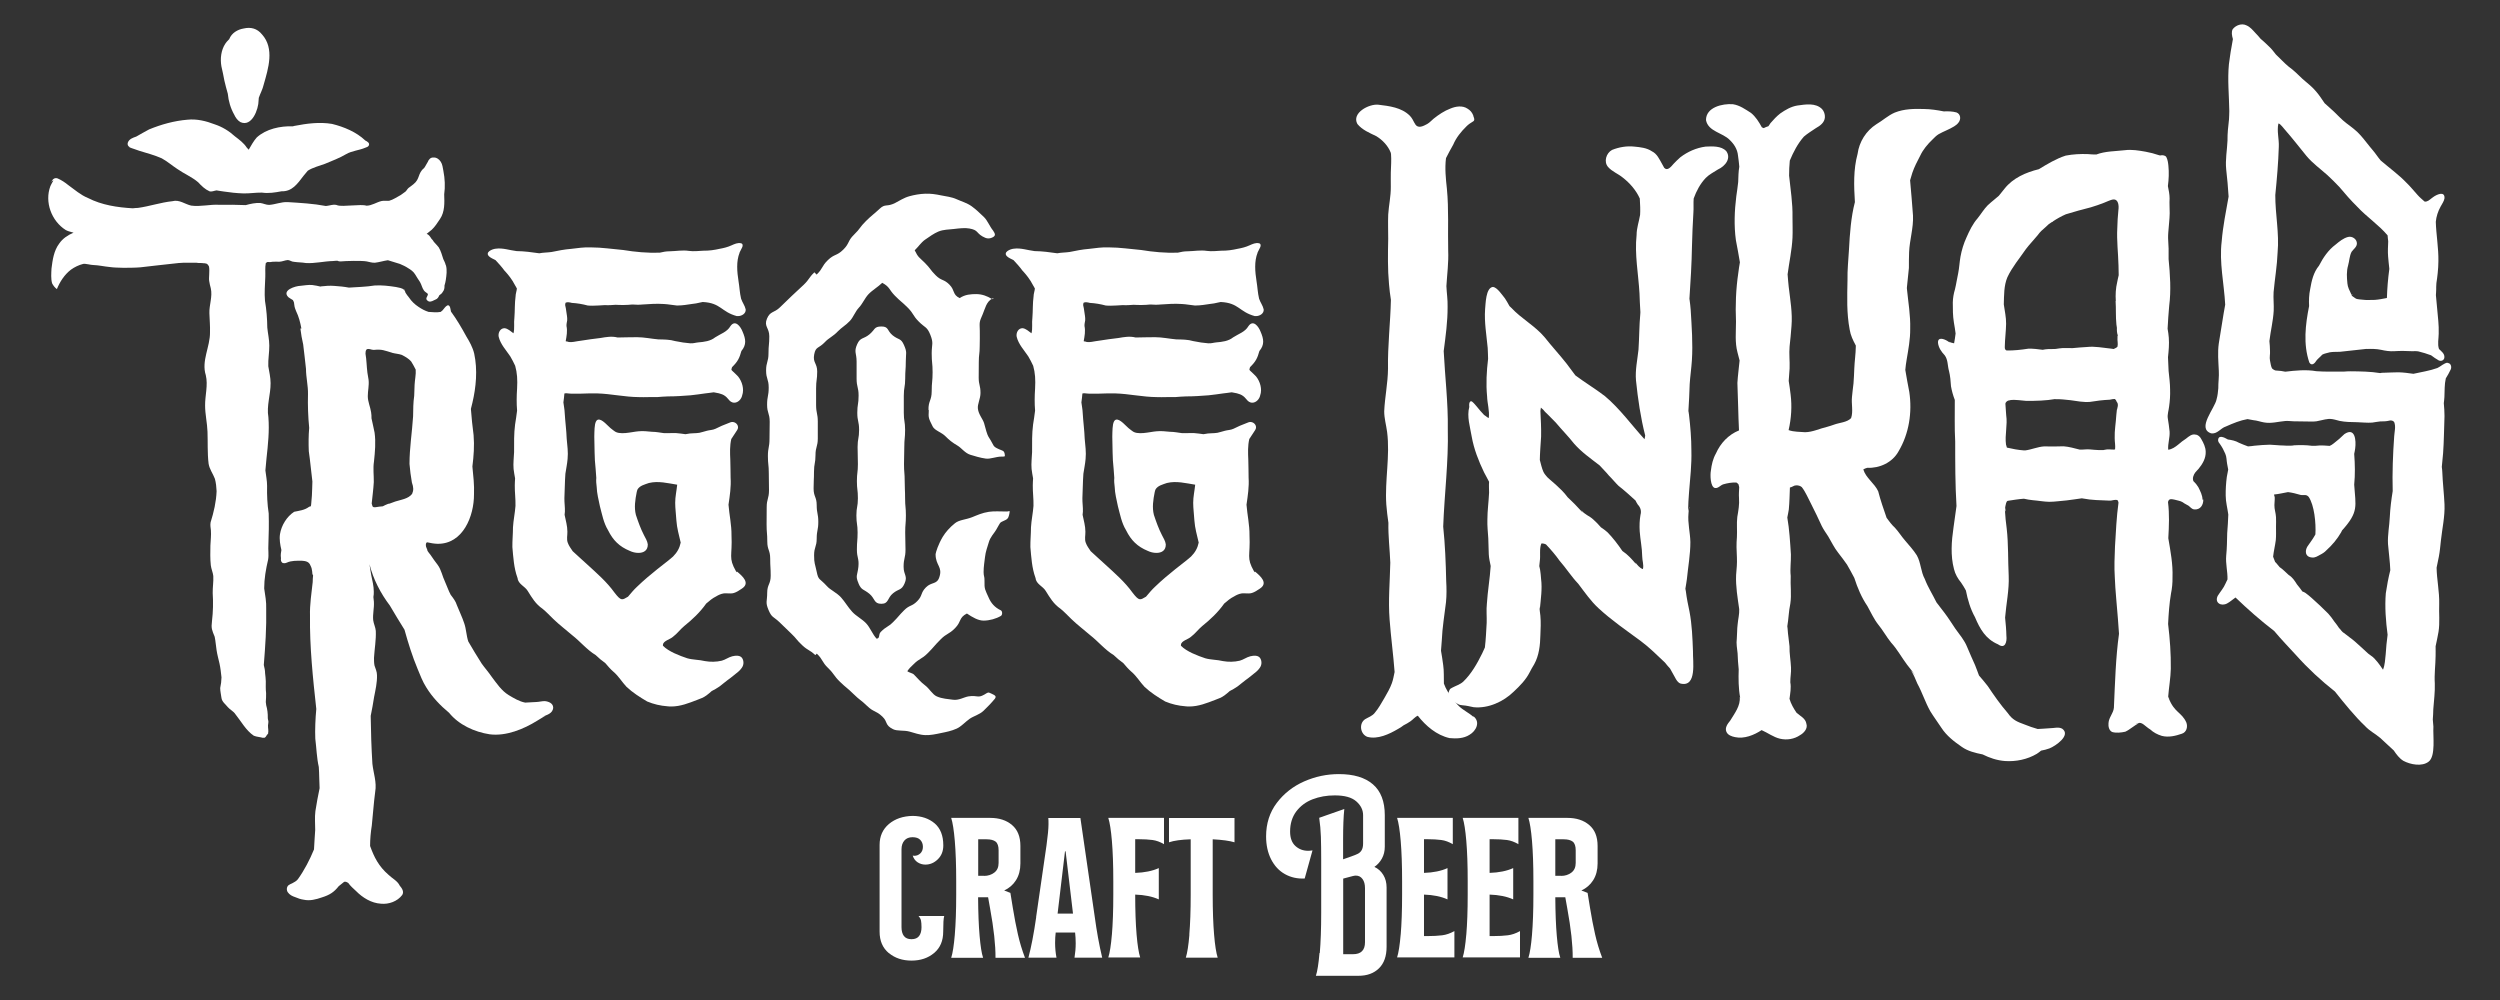 <svg xmlns="http://www.w3.org/2000/svg" id="Layer_1" data-name="Layer 1" viewBox="0 0 250 100"><rect x="0" y="0" width="250" height="100" fill="#333333" stroke="none"/><defs><style>      .cls-1 {        fill: #fff;      }    </style></defs><g><g><polygon class="cls-1" points="5.12 18.18 5.12 18.18 5.12 18.18 5.12 18.18 5.12 18.18"></polygon><polygon class="cls-1" points="5.12 18.18 5.12 18.18 5.12 18.18 5.13 18.17 5.12 18.17 5.12 18.18"></polygon><path class="cls-1" d="M12.95,14.73c.32.14.66.22.98.35.75.23,1.52.43,2.24.75.55.3,1.03.72,1.55,1.06.68.48,1.47.8,2.1,1.34.33.36.68.7,1.13.9.23.07.47-.06.69-.09,0,0,.01,0,.02,0,.24.03.48.09.71.11.65.1,1.3.17,1.95.19.62.02,1.24-.09,1.87-.08.66.1,1.31-.01,1.96-.13,1.06.03,1.58-.73,2.22-1.57.13-.16.27-.33.41-.49.51-.33,1.16-.48,1.72-.69.71-.3,1.45-.57,2.12-.97.59-.34,1.29-.37,1.91-.64.13-.05.28-.08.35-.22.12-.25-.15-.4-.35-.5-.89-.85-2.14-1.37-3.33-1.66-1.25-.21-2.52-.04-3.76.2-.05.01-.1.03-.15.04-1.27-.04-2.67.26-3.61,1.11-.33.37-.56.81-.81,1.23-.06-.08-.13-.15-.2-.22-.29-.45-.74-.78-1.17-1.11-.58-.53-1.26-.95-2.01-1.2-.88-.34-1.81-.57-2.75-.47-1.32.11-2.61.47-3.83.97-.44.22-.86.49-1.29.72-.32.11-.69.23-.83.58-.07.18-.01.37.16.46Z"></path><path class="cls-1" d="M22.44,8.07c.1.44.22.87.34,1.3.07.74.28,1.46.65,2.11.12.27.33.57.61.73,1.15.53,1.82-1.29,1.82-2.18,0-.08.01-.17.02-.25.15-.44.39-.86.49-1.32.46-1.61,1.1-3.61-.17-5.02-.48-.59-1.11-.76-1.84-.59-.61.1-1.2.46-1.43,1.05,0,0,0,0,0,.01-.03.03-.06.06-.09.09-.11.11-.22.23-.31.37-.43.66-.52,1.5-.39,2.26.1.49.22.93.3,1.44Z"></path><path class="cls-1" d="M44.57,26.5c-.05-.21-.15-.4-.24-.59-.13-.4-.24-.82-.46-1.18-.15-.19-.32-.36-.48-.54-.03-.06-.07-.11-.11-.17-.04-.05-.09-.09-.13-.14-.12-.19-.25-.4-.46-.49-.01,0-.02,0-.03,0,.17-.14.34-.28.52-.42.33-.31.57-.7.82-1.07.49-.72.45-1.63.42-2.46.11-.79.07-1.57-.08-2.35-.07-.31-.08-.64-.26-.91-.16-.25-.42-.45-.73-.43-.28-.02-.48.19-.57.44-.13.19-.21.4-.35.59-.69.57-.4,1.1-1.08,1.64-.15.14-.33.24-.49.37-.13.11-.19.26-.31.37-.15.12-.31.23-.47.34-.38.2-.75.47-1.17.58-.25.02-.5-.03-.74.02-.52.12-.99.47-1.53.47-.53-.19-2.37.14-2.9-.04-.25-.11-.53-.04-.78.01-.12.03-.24.04-.37.06-1.26-.24-2.55-.31-3.83-.39-.63-.03-1.23.24-1.85.28-.3,0-.58-.15-.87-.19-.49-.03-.99.08-1.46.21,0,0-.02,0-.03,0-.87-.03-1.75-.05-2.62-.03-.92-.06-1.88.21-2.81.08-.63-.14-1.19-.63-1.88-.44-1.16.12-2.28.51-3.44.67-.16,0-.34.02-.52.04-1.54-.09-3.1-.32-4.48-1.03-.74-.3-1.33-.83-1.97-1.29-.32-.26-.69-.51-1.07-.67-.28-.09-.47.05-.6.29,0,0-.04.03-.04.05.09-.08.16-.12.23-.15-.11.19-.22.38-.31.58-.6,1.59.11,3.49,1.53,4.39.2.11.4.16.62.22.02,0,.12.03.16.05,0,0,.02,0,.03,0,0,0-.01,0-.02,0,0,0,0,0,0,.01,0,.01-.02,0-.03,0,0,0,0,0,0,0-.55.23-1.07.58-1.41,1.08-.54.72-.66,1.63-.77,2.5-.02.47-.07,1.01.06,1.47.12.23.27.43.48.58.3-.74.76-1.45,1.4-1.94.36-.26.79-.47,1.23-.58.21-.05.8.12,1,.11.56.02,1.1.15,1.65.2.46.07.94.06,1.41.08.56-.01,1.11,0,1.67-.05,1.13-.12,2.25-.27,3.38-.38.58-.08,1.17-.09,1.76-.08.14,0,.28,0,.43,0,.08.01.16.02.24.03.18,0,.36,0,.53.02-.02.01-.04.02-.06.03h0s0,0,0,0c.03-.01.06-.02.09-.03.07.01.14.03.22.04.04.02.08.05.1.06.07.07.12.15.16.23.09.44-.04,1.16.02,1.45.03.25.1.48.16.73.19.83-.17,1.66-.14,2.5.02.63.08,1.26.06,1.9.02,1.45-.88,2.85-.42,4.29.24,1-.08,2.02-.07,3.03,0,.88.21,1.74.24,2.62.04,1.06-.02,2.14.11,3.2.09.56.43.98.63,1.51.11.41.15.82.17,1.24-.04,1.06-.28,2.09-.6,3.11-.05.27,0,.54.03.8.04.51-.03,1.02-.05,1.53-.01.65-.03,1.31.04,1.96.04.37.21.71.25,1.08.03.57-.07,1.13-.06,1.7.06.94.04,1.87-.07,2.8-.1.76,0,.9.27,1.58.09.44.12.9.19,1.35.07.45.19.88.29,1.32.1.46.15.93.2,1.39-.01.36-.05.71-.13,1.06,0,.34.09.67.13,1.01.06.38.4.61.63.9.23.27.57.41.76.71.59.73,1.05,1.62,1.84,2.15.31.13.65.12.96.23-.03-.02-.06-.03-.09-.05,0,0,.02,0,.02,0,.22.09.3-.05.4-.22.04-.1.15-.13.2-.21-.03.03-.06.04-.09.06.12-.25,0-.57.02-.85.01-.12.04-.23.04-.35,0-.13-.06-.25-.06-.38.01-.43-.04-.86-.16-1.28-.02-.11-.03-.22-.04-.32.02-.3.04-.59.03-.89-.05-.4-.03-.8-.03-1.19,0-.27-.05-.53-.07-.79,0-.28-.06-.56-.13-.83.15-1.86.28-3.74.24-5.61.03-.69-.1-1.37-.2-2.05,0-.97.17-1.93.39-2.87.09-.5-.01-1.01.03-1.51.04-1.04.06-2.08.03-3.12-.14-.91-.18-1.83-.16-2.75,0-.52-.11-1.04-.17-1.55.04-.4.08-.8.11-1.2.15-1.37.3-2.75.19-4.12-.2-1.15.23-2.26.22-3.41,0-.57-.14-1.13-.23-1.69-.03-.69.11-1.38.1-2.07,0-.6-.14-1.19-.2-1.79-.01-.9-.08-1.79-.23-2.67-.07-.79,0-1.6.03-2.4.02-.46-.04-.94.05-1.39.05-.03.1-.07.16-.1.02,0,.04,0,.06,0,.16.02.33,0,.49-.03.22-.02.43.01.65,0,.29-.01.56-.15.85-.17.21.02.39.18.61.18.39.06.79.05,1.18.12.9.06,1.82-.18,2.73-.2.14,0,.28-.04.42-.03.1.05.22.08.34.07.45-.05,2.15-.09,2.6,0,.28.05.54.15.83.13.43-.05.86-.19,1.29-.25.4.12.8.25,1.2.37.28.12.57.25.82.42.27.16.53.34.7.62.15.26.32.51.49.77.16.27.21.59.39.84.1.15.27.22.39.34,0,0,0,.02.01.03.01.24-.39.47.06.72.24.1.48-.08.69-.17.21-.07.31-.24.39-.43.04-.03.09-.07.13-.1.1-.06.16-.14.21-.23.16-.2.19-.4.18-.65.06-.18.1-.37.13-.55.07-.48.14-.98.02-1.45Z"></path></g><path class="cls-1" d="M28.1,55.79c-.04.25.02.4.13.48,0,.02.02.04.05.05-.02,0-.02-.03-.03-.04.11.06.26.06.44-.02.46-.21.97-.18,1.47-.19.4.03.74.08.89.49.1.18.15.39.17.6.01.12,0,.28.09.37-.02.22-.04.45-.04.68-.12,1.12-.3,2.23-.27,3.36-.04,3.12.29,6.23.63,9.33-.09.92-.14,2.11-.1,2.97.12.94.14,1.9.35,2.83.05.7.04,1.41.08,2.12-.16.71-.3,1.57-.42,2.29-.08.63-.02,1.26-.02,1.89-.03.65-.1,1.3-.12,1.94-.41,1.01-.97,2.09-1.61,2.98-.15.19-.36.3-.57.41-.12.05-.25.11-.35.18-.22.16-.24.52-.08.73.17.24.44.38.72.47.28.12.56.22.86.26.62.14,1.24-.03,1.82-.23.77-.24,1.21-.52,1.68-1.12.17-.14.34-.27.51-.41.14-.1.31,0,.45.09.21.3.5.55.77.8.66.67,1.53,1.21,2.49,1.27.79.08,1.65-.23,2.13-.87.21-.33-.02-.67-.25-.94-.22-.47-.75-.72-1.12-1.08-.97-.84-1.43-1.74-1.84-2.88,0-.69.06-1.37.17-2.05.12-1.12.19-2.25.34-3.37.17-.96-.18-1.86-.28-2.8-.1-1.6-.15-3.2-.17-4.79.13-.62.24-1.25.34-1.89.14-.72.31-1.44.29-2.18,0-.35-.15-.65-.25-.97-.05-.25-.05-.5-.05-.76.05-.9.22-1.79.18-2.7-.03-.37-.21-.7-.26-1.07-.06-.62.11-1.23.07-1.85-.01-.16-.03-.31-.05-.47.03-.18.05-.36.04-.54,0-.57-.15-1.12-.26-1.67-.07-.35-.11-.71-.17-1.07.37,1.49,1.11,2.91,2.04,4.14.49.81.95,1.62,1.46,2.41.37,1.33.78,2.65,1.31,3.92.26.63.5,1.27.87,1.85.6.98,1.4,1.81,2.28,2.54.97,1.2,2.54,1.92,4.06,2.15,1.62.21,3.39-.51,4.75-1.36.28-.17.56-.34.84-.51-.06.02-.12.04-.18.06-.06.02-.12.04-.19.06.48-.17,1.11-.33,1.13-.93-.01-.43-.48-.61-.85-.64-.28,0-.55.08-.83.09-.37.02-.74.04-1.12.06-.59-.11-1.15-.45-1.65-.75-.72-.44-1.2-1.17-1.7-1.83-.31-.46-.68-.87-1-1.32-.47-.72-.9-1.47-1.34-2.21-.2-.59-.2-1.24-.41-1.83-.2-.61-.49-1.19-.73-1.8-.12-.4-.37-.71-.62-1.04-.23-.42-.37-.88-.57-1.31-.27-.55-.36-1.18-.73-1.68-.25-.32-.48-.65-.71-.99-.14-.18-.27-.33-.36-.51.02.02.04.05.06.07-.05-.12-.11-.26-.15-.38,0-.01,0-.03-.01-.04-.02-.15-.04-.35.11-.41,0,0,0,0,.01,0,.34.08.69.14,1.03.15,2.55.04,3.66-2.77,3.65-4.95.04-.93-.07-1.86-.16-2.78.13-1.04.21-2.08.12-3.14-.12-.87-.2-1.74-.27-2.62.05-.2.1-.4.15-.61.37-1.56.53-3.31.18-4.92-.15-.63-.47-1.2-.8-1.74-.46-.85-.95-1.68-1.52-2.46-.02-.11-.04-.23-.07-.34-.02-.15-.13-.36-.31-.27-.2.11-.31.32-.46.48-.06.06-.12.11-.19.16-.39.07-.81.03-1.21,0-.36-.11-.69-.29-1-.5-.38-.25-.71-.56-.96-.94-.12-.15-.25-.31-.35-.48-.02-.1-.06-.18-.11-.25-.01-.04-.03-.08-.04-.12,0,0,0,.02.01.01,0,0,0-.02-.01-.02,0,.03,0,.06,0,.09-.18-.18-.48-.21-.8-.28-.71-.11-1.43-.2-2.15-.15-.85.14-1.7.15-2.56.21-.46-.09-.99-.14-1.45-.17-.46-.04-.92,0-1.37.05,0,0,0,.01,0,.02-.28-.06-.56-.13-.85-.16-.39-.03-.78.04-1.17.08-.53.02-1.91.45-1.21,1.14.14.11.3.19.45.29.25.44,0,.33.32,1.1.27.55.42,1.14.53,1.74-.03,0-.07,0-.1,0,.06.54.16,1.07.28,1.6.11.81.18,1.62.28,2.44,0,.84.22,1.69.2,2.53-.03,1.12.01,2.25.12,3.37-.07.76-.07,1.6-.04,2.33.15,1.01.23,2.02.36,3.03-.02.47-.02.94-.05,1.41-.02.28-.04.56-.07.84,0,.07-.02.15-.04.23-.07,0-.14.03-.2.07-.43.32-.96.37-1.47.48-.74.49-1.27,1.36-1.41,2.23-.08.53.02,1.07.14,1.59-.05.25-.08.51-.05.76ZM39.21,35.28c.32.09.66.1.97.21.33.17.68.36.94.66.16.26.31.53.45.81.04.5-.09,1.02-.11,1.52-.02.37-.02.73-.04,1.1-.1.68-.1,1.37-.11,2.05-.1,1.59-.36,3.17-.36,4.76.05.62.13,1.24.24,1.86.17.48.18.78.02,1.14-.38.49-1.07.57-1.68.76-.19.07-.38.14-.57.21-.07,0-.14.02-.21.05-.16.06-.32.14-.47.22-.22.01-.44.05-.66.08-.14.03-.36.04-.39-.15-.02-.07-.04-.14-.06-.21.07-.71.17-1.41.21-2.14.01-.69-.09-1.38.02-2.07.1-.95.19-1.92.06-2.87-.09-.48-.21-.96-.31-1.44,0-.2,0-.41-.04-.61-.08-.54-.33-1.05-.33-1.6,0-.56.14-1.05.08-1.63-.03-.24-.08-.48-.12-.73-.08-.63-.08-1.27-.19-1.89,0-.15.01-.3.1-.42.22-.15.49.05.73.04.82-.09,1.06.06,1.82.28Z"></path><path class="cls-1" d="M146.59,76.23s0,.01.02.02c0,0,.02.01.02.02-.01-.01-.02-.02-.04-.03,0,0,0,0,0,0Z"></path><g><path class="cls-1" d="M125.79,25.35s0,0,0,0c0,0-.01,0-.02,0,0,0,0,0,0,0,0,0,0,0,.01,0Z"></path><polygon class="cls-1" points="125.76 25.35 125.76 25.35 125.76 25.35 125.76 25.35"></polygon><polygon class="cls-1" points="125.76 25.35 125.76 25.35 125.77 25.35 125.76 25.35 125.76 25.35"></polygon><path class="cls-1" d="M125.5,57.23s-.05-.05-.1-.1c-.79-1.39-.35-1.49-.45-3.61.01-1.03-.22-2.03-.3-3.05.13-.89.27-1.79.21-2.7,0-.6-.02-1.2-.03-1.8-.03-.69-.06-1.39.1-2.07.18-.3.41-.59.59-.9.23-.35-.04-.75-.42-.8-.16-.02-.31.05-.45.11-.45.17-.89.35-1.31.57-.27.13-.58.12-.86.2-.25.06-.49.15-.74.2-.42.07-.85.02-1.27.12-.04,0-.08.01-.12.02-.31-.04-.62-.09-.93-.11-.19,0-.38,0-.57,0-.23,0-.45.02-.68,0-.39-.05-.77-.13-1.16-.13-.45-.04-.91-.1-1.36-.05-.68.05-1.95.44-2.47-.07,0,0,0,0,0,.01-.23-.16-.44-.35-.64-.55-1.34-1.36-1.28.02-1.31,1.14.04,1.06,0,2.13.13,3.19.03.31.04.63.07.94-.03.3,0,.61.04.91.02.65.19,1.28.32,1.92.22.82.37,1.68.82,2.41.5,1.01,1.13,1.63,2.17,2.06.25.12.56.2.86.2.5,0,.95-.22.94-.85-.04-.34-.24-.64-.39-.94-.33-.64-.57-1.32-.8-2.01-.19-.75-.07-1.51.08-2.27.02-.1.05-.2.09-.29.22-.37.74-.49,1.13-.63.94-.23,1.9.02,2.83.17-.06.61-.2,1.19-.2,1.81,0,.59.09,1.18.12,1.77.05.75.26,1.48.43,2.21-.11.54-.35.98-.77,1.4-.5.44-1.04.83-1.56,1.25-.65.52-1.39,1.14-2.01,1.74-.34.31-.63.67-.93,1.02-.59.34-.67.47-1.35-.41-.76-1.06-1.74-1.91-2.7-2.79-.49-.46-1-.89-1.48-1.35-.18-.27-.38-.53-.49-.84-.14-.36-.03-.74-.04-1.11,0-.58-.17-1.13-.28-1.69.01-.1.02-.21.03-.31.02-.45-.06-.9-.05-1.36.04-.81.04-1.63.1-2.44.07-.49.18-.98.22-1.48.07-.67-.03-1.34-.09-2.02-.03-.86-.15-1.72-.2-2.58-.01-.35-.09-.7-.13-1.05.04-.3.08-.6.1-.89.15-.04.3-.02.45,0,.09.01.18.02.27.02.25,0,.5,0,.75,0,.6-.03,1.2-.03,1.8-.03,1.39.04,2.76.36,4.16.37.33.01.65.01.98,0,.29,0,.57,0,.86,0,.37-.02.73-.07,1.1-.07.75,0,1.5-.05,2.25-.11.49-.06.97-.11,1.46-.19.28-.04.57-.06.85-.11,0,0,0,0,0,0,.05.01.1.02.16.03.49.08.92.19,1.24.59.13.16.27.33.47.39.06.02.13.03.19.03.39,0,.72-.37.79-.74.22-.61-.01-1.39-.41-1.88-.15-.17-.32-.31-.48-.47-.06-.08-.18-.13-.19-.24.02-.07.04-.14.06-.21,0-.01.01-.02.02-.03.56-.55.73-.9.92-1.6.53-.63.44-1.19.12-1.93-.2-.52-.74-1.25-1.22-.55-.33.58-1,.77-1.53,1.12-.47.38-1.1.45-1.68.5-.25.02-.5.11-.75.09,0,0,0,0,.01,0,0,0-.03-.01-.03,0,.01,0,.03,0,.04.01-.53-.04-1.05-.12-1.58-.23-.53-.16-1.12-.16-1.68-.17-.71-.06-1.42-.22-2.14-.22-.65,0-1.29.02-1.94.03-.57-.15-1.14-.05-1.71.05-.65.08-1.3.16-1.95.27-.4.03-1.08.26-1.43.06,0,0,.01.02.02.03-.04-.01-.08-.02-.12-.04.09-.5.19-1.01.08-1.52-.01-.19.04-.38.07-.57.02-.31-.05-.57-.09-.89-.01-.19-.07-.42-.11-.61,0-.08,0-.16.03-.23,0-.01.02-.03.03-.04.19-.07.37-.03.61.03.53.03,1.06.12,1.58.26.17.02.33.02.5.02.41,0,.81-.04,1.22-.06.36.03.71-.01,1.07-.03.56.03,1.12.03,1.67-.03.34.02.67.04,1.01,0,.71-.05,1.43-.1,2.14-.05.44.02.87.11,1.3.15.03,0,.06,0,.08,0,.5,0,.99-.09,1.48-.16.25-.03.49-.06.74-.13.1-.03.19-.04.29-.06,1.83.09,1.83.98,3.41,1.41.04,0,.08,0,.12,0,.38,0,.81-.26.77-.67-.08-.38-.34-.7-.46-1.07-.14-.58-.16-1.19-.26-1.78-.14-.89-.24-1.95.11-2.82,0,0,0,0-.01,0,.1-.18.19-.37.28-.56.06-.14.06-.34-.12-.38-.33-.09-.67.08-.97.21-.37.17-.77.27-1.17.34-.53.12-1.07.2-1.61.19-.49.02-.98.09-1.47.02-.64-.1-1.29.03-1.93.04-.34,0-.67.06-.99.14-1.22.04-2.45-.07-3.66-.27-1.06-.09-2.13-.26-3.21-.26-.68-.03-1.35.07-2.01.15-.65.05-1.29.18-1.93.31-.4.06-.83.05-1.23.13-.75-.11-1.51-.21-2.27-.22-.69-.08-1.38-.34-2.08-.24-.35.03-1.1.34-.68.76.18.17.42.26.65.38.31.33.61.66.88,1.03.41.44.78.91,1.05,1.44.06.12.14.24.21.37-.02.26-.13.52-.13.78-.1.71-.06,1.44-.12,2.15-.07.5.04,1.05-.09,1.55-.28-.19-.55-.48-.9-.51-.43,0-.66.47-.58.86.18.75.74,1.33,1.16,1.96.18.3.34.62.49.94.2.72.24,1.38.19,2.29-.05.73-.06,1.46,0,2.19-.06.46-.12.93-.2,1.39-.12.92-.1,1.84-.1,2.76-.02.56-.1,1.12-.05,1.69.04.31.09.63.15.94-.01.23-.03.46-.03.69-.01.69.09,1.37.07,2.06-.05.71-.21,1.43-.25,2.14,0,.66-.07,1.32-.06,1.98.09,1.02.15,2.08.5,3.05,0,0,.01.03.02.05h0c.05.6.73.81,1.01,1.28.45.72.78,1.3,1.5,1.8.38.31.71.67,1.06,1.01.6.58,1.27,1.08,1.89,1.62.81.63,1.47,1.46,2.35,1.99.3.29.62.56.96.8.26.31.52.61.82.87.51.43.84,1.01,1.29,1.49.62.59,1.35,1.05,2.08,1.48.64.27,1.33.43,2.03.48.13.02.26.02.39.02.9,0,1.75-.34,2.58-.66.33-.12.65-.24.93-.45.18-.13.35-.28.52-.43.27-.14.54-.29.78-.46.26-.19.5-.41.76-.6.26-.18.5-.38.74-.57.27-.21.55-.42.74-.71.19-.27.21-.63.05-.92-.19-.35-.68-.3-1.01-.22-.37.09-.68.34-1.05.44-.54.13-1.13.14-1.69.04-.55-.14-1.21-.12-1.76-.28-.75-.25-1.87-.67-2.43-1.25-.01-.04-.01-.08,0-.12,0,0,0,0,0,0,0,0,0,0,0,0,.04-.38.74-.53,1-.78.42-.31.72-.74,1.12-1.07.82-.66,1.59-1.38,2.2-2.25.31-.27.63-.54,1-.72.24-.15.5-.26.77-.3.13-.02.27,0,.41,0,.2.01.4.02.59-.04.27-.08.52-.25.76-.41.93-.57.1-1.27-.44-1.73Z"></path></g><g><path class="cls-1" d="M73.98,25.35s0,0,0,0c0,0-.01,0-.02,0,0,0,0,0,0,0,0,0,0,0,.01,0Z"></path><polygon class="cls-1" points="73.96 25.35 73.96 25.35 73.96 25.35 73.96 25.35"></polygon><polygon class="cls-1" points="73.96 25.35 73.96 25.35 73.96 25.35 73.96 25.35 73.96 25.35"></polygon><path class="cls-1" d="M73.7,57.23s-.05-.05-.1-.1c-.79-1.39-.35-1.49-.45-3.61.01-1.03-.22-2.03-.3-3.05.13-.89.27-1.79.21-2.7,0-.6-.02-1.2-.03-1.8-.03-.69-.06-1.39.1-2.07.18-.3.41-.59.59-.9.23-.35-.04-.75-.42-.8-.16-.02-.31.05-.45.11-.45.17-.89.35-1.31.57-.27.13-.58.12-.86.2-.25.06-.49.15-.74.2-.42.07-.85.02-1.27.12-.04,0-.08.01-.12.02-.31-.04-.62-.09-.93-.11-.19,0-.38,0-.57,0-.23,0-.45.02-.68,0-.39-.05-.77-.13-1.16-.13-.45-.04-.91-.1-1.36-.05-.68.05-1.95.44-2.47-.07,0,0,0,0,0,.01-.23-.16-.44-.35-.64-.55-1.34-1.36-1.28.02-1.31,1.14.04,1.06,0,2.13.13,3.19.03.31.04.63.07.94-.03.3,0,.61.04.91.02.65.19,1.28.32,1.92.22.82.37,1.68.82,2.41.5,1.01,1.13,1.63,2.17,2.06.25.12.56.2.86.2.5,0,.95-.22.94-.85-.04-.34-.24-.64-.39-.94-.33-.64-.57-1.32-.8-2.01-.19-.75-.07-1.51.08-2.27.02-.1.05-.2.09-.29.22-.37.74-.49,1.13-.63.94-.23,1.9.02,2.83.17-.06.61-.2,1.19-.2,1.81,0,.59.09,1.18.12,1.77.05.75.26,1.48.43,2.21-.11.54-.35.98-.77,1.4-.5.44-1.04.83-1.56,1.25-.65.52-1.39,1.14-2.01,1.74-.34.31-.63.67-.93,1.02-.59.34-.67.47-1.35-.41-.76-1.06-1.74-1.91-2.7-2.79-.49-.46-1-.89-1.48-1.35-.18-.27-.38-.53-.49-.84-.14-.36-.03-.74-.04-1.11,0-.58-.17-1.13-.28-1.69.01-.1.02-.21.03-.31.02-.45-.06-.9-.05-1.36.04-.81.04-1.63.1-2.44.07-.49.18-.98.22-1.48.07-.67-.03-1.34-.09-2.02-.03-.86-.15-1.72-.2-2.58-.01-.35-.09-.7-.13-1.05.04-.3.08-.6.1-.89.15-.04.3-.02.45,0,.09.01.18.02.27.02.25,0,.5,0,.75,0,.6-.03,1.2-.03,1.8-.03,1.39.04,2.76.36,4.16.37.33.01.65.01.98,0,.29,0,.57,0,.86,0,.37-.02.73-.07,1.1-.07.75,0,1.5-.05,2.25-.11.49-.06.97-.11,1.46-.19.28-.04.57-.06.85-.11,0,0,0,0,0,0,.05.01.1.02.16.03.49.08.92.19,1.24.59.13.16.27.33.47.39.06.02.13.03.19.03.39,0,.72-.37.79-.74.22-.61-.01-1.39-.41-1.88-.15-.17-.32-.31-.48-.47-.06-.08-.18-.13-.19-.24.02-.07.04-.14.06-.21,0-.01.01-.02.02-.03.56-.55.73-.9.92-1.6.53-.63.44-1.19.12-1.93-.2-.52-.74-1.25-1.22-.55-.33.58-1,.77-1.53,1.12-.47.38-1.1.45-1.68.5-.25.02-.5.11-.75.09,0,0,0,0,.01,0,0,0-.03-.01-.03,0,.01,0,.03,0,.04.01-.53-.04-1.05-.12-1.58-.23-.53-.16-1.12-.16-1.68-.17-.71-.06-1.42-.22-2.14-.22-.65,0-1.29.02-1.94.03-.57-.15-1.14-.05-1.71.05-.65.08-1.3.16-1.95.27-.4.03-1.08.26-1.43.06,0,0,.01.02.02.03-.04-.01-.08-.02-.12-.04.09-.5.19-1.01.08-1.52-.01-.19.04-.38.07-.57.02-.31-.05-.57-.09-.89-.01-.19-.07-.42-.11-.61,0-.08,0-.16.03-.23,0-.01.02-.03.03-.04.19-.07.37-.03.61.03.53.03,1.06.12,1.58.26.17.02.33.02.5.02.41,0,.81-.04,1.22-.06.36.03.71-.01,1.07-.03.56.03,1.12.03,1.67-.03.34.02.67.04,1.01,0,.71-.05,1.43-.1,2.14-.05.44.02.87.11,1.3.15.03,0,.06,0,.08,0,.5,0,.99-.09,1.48-.16.25-.03.49-.06.74-.13.1-.03.19-.04.29-.06,1.83.09,1.83.98,3.41,1.41.04,0,.08,0,.12,0,.38,0,.81-.26.77-.67-.08-.38-.34-.7-.46-1.07-.14-.58-.16-1.19-.26-1.78-.14-.89-.24-1.95.11-2.82,0,0,0,0-.01,0,.1-.18.19-.37.28-.56.06-.14.06-.34-.12-.38-.33-.09-.67.08-.97.21-.37.17-.77.27-1.17.34-.53.12-1.07.2-1.61.19-.49.02-.98.09-1.47.02-.64-.1-1.29.03-1.93.04-.34,0-.67.06-.99.14-1.22.04-2.45-.07-3.66-.27-1.06-.09-2.13-.26-3.21-.26-.68-.03-1.35.07-2.01.15-.65.05-1.29.18-1.93.31-.4.06-.83.05-1.23.13-.75-.11-1.51-.21-2.27-.22-.69-.08-1.38-.34-2.08-.24-.35.03-1.1.34-.68.76.18.17.42.26.65.38.31.33.61.66.88,1.03.41.44.78.91,1.05,1.44.06.12.14.24.21.37-.02.26-.13.52-.13.78-.1.71-.06,1.44-.12,2.15-.07.5.04,1.05-.09,1.55-.28-.19-.55-.48-.9-.51-.43,0-.66.47-.58.86.18.75.74,1.33,1.16,1.96.18.3.34.62.49.94.2.72.24,1.38.19,2.29-.05.73-.06,1.46,0,2.19-.06.46-.12.93-.2,1.39-.12.92-.1,1.84-.1,2.76-.02.56-.1,1.12-.05,1.69.04.31.09.63.15.94-.01.23-.03.46-.03.69-.01.69.09,1.37.07,2.06-.05.71-.21,1.43-.25,2.14,0,.66-.07,1.32-.06,1.98.09,1.02.15,2.08.5,3.05,0,0,.01.03.02.05h0c.05.6.73.81,1.01,1.28.45.72.78,1.3,1.5,1.8.38.31.71.67,1.06,1.01.6.58,1.27,1.08,1.89,1.62.81.63,1.47,1.46,2.35,1.99.3.29.62.56.96.8.26.31.52.61.82.87.51.43.84,1.01,1.29,1.49.62.59,1.35,1.05,2.08,1.48.64.27,1.33.43,2.03.48.13.02.26.02.39.02.9,0,1.75-.34,2.58-.66.33-.12.65-.24.93-.45.18-.13.35-.28.52-.43.27-.14.54-.29.78-.46.26-.19.5-.41.76-.6.26-.18.5-.38.74-.57.27-.21.55-.42.74-.71.19-.27.21-.63.05-.92-.19-.35-.68-.3-1.01-.22-.37.09-.68.34-1.05.44-.54.13-1.13.14-1.69.04-.55-.14-1.21-.12-1.76-.28-.75-.25-1.87-.67-2.43-1.25-.01-.04-.01-.08,0-.12,0,0,0,0,0,0,0,0,0,0,0,0,.04-.38.74-.53,1-.78.42-.31.72-.74,1.12-1.07.82-.66,1.59-1.38,2.2-2.25.31-.27.63-.54,1-.72.24-.15.5-.26.77-.3.13-.02.27,0,.41,0,.2.01.4.02.59-.04.27-.08.52-.25.76-.41.93-.57.1-1.27-.44-1.73Z"></path></g><path class="cls-1" d="M206.2,72.86c-.36-.19-.79-.04-1.18-.04-.41.02-.83.07-1.25.08-.45-.12-.88-.28-1.31-.45-.75-.27-1.21-.46-1.68-1.14-.74-.85-1.38-1.77-2.01-2.71-.25-.32-.57-.71-.87-1.05-.13-.34-.25-.69-.39-1.03-.28-.61-.54-1.22-.8-1.83-.27-.67-.74-1.22-1.16-1.8-.37-.54-.71-1.1-1.11-1.62-.27-.34-.53-.68-.79-1.03-.38-.78-.86-1.52-1.17-2.34-.41-.74-.38-1.63-.8-2.37-.33-.52-.75-.98-1.15-1.45-.37-.42-.66-.9-1.04-1.31-.32-.29-.58-.64-.83-.99-.3-.87-.61-1.75-.84-2.65-.37-.81-1.23-1.32-1.49-2.19.12-.07.25-.12.39-.16,1.24.06,2.52-.53,3.13-1.64,1.06-1.77,1.38-3.92,1.08-5.94-.14-.73-.28-1.47-.4-2.21.02-.35.09-.71.14-1.06.17-1.01.36-2.01.35-3.04.04-1.35-.2-2.69-.33-4.03,0-.04,0-.07,0-.11.06-.65.13-1.3.2-1.95,0-.52,0-1.05.02-1.58.05-1.23.45-2.43.39-3.67-.08-1.18-.19-2.35-.29-3.52.07-.25.14-.5.22-.74.21-.61.5-1.17.8-1.74.29-.61.73-1.13,1.22-1.6.19-.19.38-.39.61-.53.49-.28,1.05-.47,1.55-.78.16-.1.32-.22.43-.37.28-.33.24-.87-.2-1.03-.41-.11-.84-.12-1.26-.1-.65-.13-1.31-.23-1.97-.24-.99-.03-2-.02-2.94.36-.67.29-1.21.8-1.83,1.16-1.03.66-1.72,1.76-1.88,2.96-.43,1.58-.37,3.21-.27,4.83-.39,1.49-.51,3.16-.59,4.72-.06,1.03-.17,2.05-.15,3.08-.03,1.68-.1,3.28.22,4.96.09.57.34,1.08.61,1.58,0,.04,0,.09,0,.13-.01.72-.12,1.43-.15,2.16-.02.5-.04,1-.08,1.5-.04.44-.12.88-.15,1.33-.08.71.14,1.47-.09,2.14-.4.43-1.17.45-1.7.65-.23.08-.46.16-.69.22-.74.17-1.45.53-2.21.54-.55-.05-1.12-.02-1.65-.21.27-1.16.35-2.38.2-3.57-.04-.45-.13-.9-.19-1.35.03-.41.07-.83.09-1.24.03-.74-.07-1.48,0-2.22.06-.64.15-1.32.19-2.03.11-1.32-.13-2.63-.28-3.93-.05-.37-.07-.83-.11-1.24.16-1.22.43-2.43.49-3.65.03-.69,0-1.38,0-2.07.03-1.39-.2-2.77-.34-4.15,0-.5.02-1,.07-1.5.36-.86.79-1.7,1.41-2.4.37-.32.79-.57,1.2-.85.42-.23.87-.56.9-1.08.02-.29-.09-.62-.29-.83-.65-.64-1.65-.46-2.46-.35-.63.1-1.19.43-1.71.79-.36.28-.68.62-.98.97-.07.1-.13.21-.21.31-.08.03-.15.06-.23.08-.08.03-.16.07-.24.11-.06-.02-.13-.05-.19-.09-.29-.53-.61-1.05-1.08-1.43-.57-.36-1.11-.76-1.81-.87-1.04-.08-2.7.3-2.69,1.59.22,1.15,1.67,1.25,2.38,1.99.44.42.76.94.82,1.55.05.37.1.74.13,1.12-.09.5-.09,1.03-.11,1.53-.04.48-.13.95-.19,1.43-.18,1.45-.24,2.94-.04,4.39.14.73.28,1.47.4,2.21-.07.35-.11.72-.16,1.07-.24,1.61-.3,3.24-.23,4.87,0,1.03-.12,2.07.15,3.07.08.27.14.54.21.81-.07.74-.18,1.52-.22,2.25.07,1.58.08,3.17.16,4.74-1.06.43-1.85,1.27-2.31,2.31-.3.53-.43,1.12-.5,1.71-.08.39-.07,1.64.41,1.74.32.05.54-.28.83-.37.41-.12.87-.2,1.31-.18.08.05.15.11.21.18.03.09.05.19.07.28-.01.36-.05.72-.02,1.09.05.64-.06,1.26-.17,1.89-.08.67,0,1.35-.04,2.03-.06.67-.04,1.34,0,2.02.03.6-.03,1.15-.08,1.76-.05,1.14.15,2.28.31,3.41.03.49-.12,1.04-.16,1.55-.06.46-.04.93-.08,1.4-.07.5.03.99.08,1.48.01.54.06,1.07.11,1.6,0-.01,0-.03,0-.04-.03.96-.03,1.94.15,2.89-.02-.04-.03-.08-.05-.11.1.89-.51,1.65-.95,2.38-.25.31-.56.7-.38,1.12.15.34.53.46.86.53.92.2,1.9-.2,2.66-.7.62.27,1.17.7,1.84.86.69.16,1.43.04,2.01-.36.36-.2.79-.65.63-1.13-.08-.55-.63-.78-.99-1.11-.29-.43-.56-.89-.7-1.39.07-.55.18-1.1.08-1.65-.01-.49.1-.98.07-1.48-.03-.71-.17-1.41-.15-2.12-.05-.59-.16-1.16-.19-1.75-.01-.08-.02-.17-.03-.26.13-.74.14-1.51.3-2.25.14-.92-.01-1.85.04-2.78-.08-.72.04-1.43.02-2.15-.08-1.23-.15-2.48-.36-3.69.05-.27.11-.53.15-.8.07-.73.08-1.46.11-2.2.17-.03.3-.13.46-.19.23-.06.46-.02.65.09,0,.02,0,.04.02.05,0-.01-.02-.03-.01-.04.02.01.04.03.06.04.39.49.63,1.11.93,1.67.37.73.74,1.49,1.08,2.24.18.36.42.69.64,1.03.33.55.6,1.14,1.01,1.65.3.38.59.77.87,1.17.26.43.49.89.73,1.33.32,1,.72,1.95,1.31,2.82.35.62.63,1.27,1.07,1.83.48.58.83,1.24,1.3,1.82.62.67,1.04,1.47,1.59,2.2.28.36.57.71.83,1.09-.14-.18-.29-.35-.43-.47.29.37.43.84.63,1.27.49.89.79,1.87,1.29,2.76.35.57.75,1.11,1.12,1.67.51.79,1.26,1.37,2.03,1.9.62.44,1.35.61,2.09.76.7.35,1.44.6,2.23.66,1.09.08,2.25-.16,3.19-.72.15-.09.29-.21.43-.32.28-.05.56-.12.83-.22.6-.23,2.19-1.32,1.28-1.97Z"></path><polygon class="cls-1" points="189.1 71.65 189.1 71.65 189.1 71.65 189.1 71.65"></polygon><path class="cls-1" d="M220.25,49.97c0-.44-.22-.85-.41-1.24-.13-.21-.28-.41-.46-.58,0,0-.02-.01-.03-.02-.14-.29,0-.66.19-.9.1-.13.22-.23.32-.35.4-.49.74-1.06.71-1.72-.01-.45-.22-.87-.44-1.25-.11-.22-.32-.44-.59-.45-.34-.09-.67.19-.93.4-.28.18-.54.38-.79.6-.28.23-.62.47-.99.51,0,0,0,0-.01,0-.05-.61.18-1.2.14-1.81-.04-.44-.11-.89-.18-1.33,0,0,0,0,0,0-.06-.38.09-.79.13-1.17.08-.56.12-1.13.1-1.7,0-.63-.09-1.25-.15-1.87-.02-.46-.04-.91-.06-1.37.07-.65.13-1.3.08-1.95-.02-.3-.07-.6-.12-.9.05-.76.08-1.53.16-2.29.2-1.55.09-3.11-.06-4.67.02-.7,0-1.39-.05-2.09,0-.2,0-.4.02-.59.04-.64.13-1.27.14-1.91,0-.5-.04-.99-.01-1.48,0-.42-.09-.82-.17-1.23,0,0,0,0,0-.01.09-.67.12-1.35.05-2.03-.03-.3-.07-.6-.21-.87-.13-.2-.41-.17-.62-.2.06.03.12.06.19.09-.1-.03-.2-.05-.3-.07-.44-.15-.89-.27-1.34-.35-.68-.12-1.38-.24-2.08-.15-.95.11-1.94.09-2.85.43-.27,0-.55-.01-.82-.04-.75-.03-1.51.01-2.24.15-.96.31-1.83.84-2.69,1.36-1.3.32-2.58.88-3.42,1.94-.18.24-.38.47-.57.71-.15.13-.31.26-.46.39-.22.19-.46.37-.67.58-.38.39-.66.87-1,1.29-.49.56-.81,1.23-1.11,1.91-.28.61-.48,1.26-.6,1.92-.1.55-.12,1.11-.23,1.66-.12.53-.19,1.07-.32,1.6-.13.43-.21.88-.22,1.33,0,.67,0,1.34.11,2,.07.37.12.73.17,1.1-.04.33-.09.66-.15.98-.11-.02-.23-.05-.34-.08-.05-.03-.11-.06-.16-.1.02.02.05.05.08.08-.02,0-.04,0-.06-.01-.07-.04-.13-.09-.2-.13-.33-.2-.96-.43-.93.19.05.49.35.91.68,1.26.33.45.27,1.05.42,1.56.12.46.17,1.03.2,1.53.08.46.21.92.38,1.36.01,1.38-.04,2.78.04,4.16,0,2.15,0,4.3.13,6.45-.11.72-.19,1.45-.3,2.16-.2,1.37-.31,2.79.05,4.15.12.5.38.95.71,1.35.18.25.33.52.48.79.18.92.45,1.85.91,2.67.49,1.17,1.07,2.19,2.3,2.71.72.52.91-.26.84-.84-.01-.61-.07-1.22-.13-1.83.11-1.39.42-2.77.36-4.18-.08-1.57-.02-3.16-.2-4.73-.08-.61-.15-1.23-.18-1.85.03.06.06.12.07.18.02-.18-.09-.38-.02-.57.05-.15.06-.48.24-.53.53-.08,1.07-.17,1.61-.21.3.06.6.13.9.15.54.04,1.08.15,1.63.16.58,0,1.16-.1,1.74-.14.51-.06,1.01-.14,1.52-.21.04,0,.09.01.13.02.85.17,1.74.17,2.61.21.28.03.6-.16.85-.03,0,0,0,0,0,0,.04.07.06.15.08.23-.2,1.45-.26,2.91-.35,4.37-.04,1.03-.09,2.07-.02,3.1.05,1.38.21,2.75.31,4.13.04.5.07,1.01.11,1.52-.33,2.36-.4,4.95-.51,7.39-.05.56-.51.97-.54,1.54-.03.32.04.74.37.89.41.12.89.06,1.31-.03.48-.22.87-.62,1.35-.84-.12.02-.24.06-.36.09.11-.04.21-.07.28-.1.4-.17.71.32,1.23.63.32.3.73.51,1.16.64.67.17,1.37,0,2-.22.47-.15.61-.7.44-1.13-.46-1.02-1.19-.97-1.75-2.4,0,0,.01,0,.02,0,.04-.02.1-.04.13-.08-.02.02-.05.04-.08.05-.03.02-.05.02-.07.02-.02-.06-.04-.11-.06-.17,0,0,0,0,0-.01.07-.92.24-1.85.26-2.77.02-1.5-.09-3-.27-4.48.05-1.02.12-2.04.29-3.05.11-.53.16-1.07.15-1.62.05-1.32-.2-2.61-.42-3.91.07-1.2.12-2.41-.03-3.61.07-.31.25-.34.63-.25.28.09.6.11.85.27.15.13.4.23.57.34.18.13.32.35.57.37.61.06.92-.43.91-.99ZM211.69,40.96c-.03.19-.04.38-.06.57-.04.76-.19,1.52-.16,2.29,0,.37.08.73.04,1.1-.02.01-.05.03-.07.04-.32.01-.65-.07-.97.02-.04.01-.09.02-.14.03-.14,0-.27,0-.41,0-.32,0-.63-.05-.94-.07-.34-.03-.68.04-1.01.02-.53-.13-1.06-.29-1.61-.33-.65.02-1.3.03-1.95.01-.64.04-1.25.32-1.88.4-.04,0-.09,0-.13,0,.02,0,.04-.01.07-.02-.02,0-.05.01-.08.02-.57-.04-1.14-.15-1.7-.28-.03-.1-.06-.2-.09-.31-.13-.97.17-1.95.02-2.93-.03-.39-.05-.77-.08-1.15.02-.14.14-.25.28-.31.06-.02.13-.03.2-.04-.01.01-.03.02-.03.03.01-.01.03-.02.04-.04.53-.07,1.1.05,1.61.08.97,0,1.95-.02,2.91-.19,0,0,0,0,.01,0-.02,0-.05.01-.03.02.5-.02,1.01.05,1.52.1.64.09,1.29.22,1.94.17.66-.11,1.32-.19,1.99-.22.22-.05.39-.08.51-.07.06.06.12.13.16.2-.01,0-.02-.02-.04-.03-.01.01.04.07.05.08.04.05.06.1.09.16,0,.02.01.03.02.05.06.19-.03.39-.06.58ZM211.56,30.09c.05.78,0,1.57.08,2.35.01.11.04.22.05.34-.01.26,0,.52.09.76-.03.06-.04.14-.03.21-.03.3.07.62,0,.91-.09.12-.25.17-.38.24-.1-.02-.19-.03-.29-.04-.79-.08-1.59-.25-2.39-.16-.47.04-.94.05-1.41.11-.36.02-.68-.02-1.05,0-.21.01-.43.05-.64.08-.26.03-.53,0-.79.02-.18,0-.35.04-.53.07-.48-.06-.97-.13-1.45-.11-.71.11-1.43.19-2.16.18-.13-.05-.2-.16-.18-.39.01-.76.12-1.52.13-2.28.01-.65-.14-1.29-.23-1.94.03-.92,0-1.87.36-2.72.48-1.02,1.22-1.89,1.85-2.81.36-.48.79-.91,1.17-1.38.22-.32.51-.58.81-.83.1-.08.2-.18.3-.28.1-.07.2-.14.31-.21.04-.02.09-.04.14-.05-.02,0-.04,0-.06,0,.42-.28.86-.53,1.32-.73.83-.26,1.66-.48,2.51-.7.45-.13.89-.29,1.33-.46.21-.08.54-.24.84-.32,0,0,0,0-.01,0-.01.03.05,0,.06,0,.55-.06.59.65.53,1.06-.06.6-.1,1.19-.11,1.79-.07,1.25.09,2.5.12,3.75,0,.32.01.64.02.97-.06.21-.1.48-.15.69-.15.62-.18,1.26-.14,1.9Z"></path><path class="cls-1" d="M244.78,36.26c-.4.05-.69.38-1.04.54-.77.28-1.6.4-2.4.58-.5-.07-1-.14-1.5-.15-.45,0-.89.03-1.34.04-.05,0-.36,0-.48.04-.98-.16-1.98-.17-2.97-.18-.22,0-.44.01-.66.03-.92-.01-1.84.03-2.76-.04-1.01-.18-2.1-.07-3.1.05-.28-.06-.56-.1-.84-.11-.17.02-.33-.09-.46-.19-.16-.23-.16-.55-.23-.81-.07-.33.03-.66,0-.99,0-.32-.03-.64-.06-.96.12-1.01.37-2,.43-3.02.03-.63-.05-1.25-.01-1.88.12-1.32.35-2.63.4-3.96.18-1.93-.24-3.83-.23-5.75.16-1.6.3-3.2.35-4.81.04-.78-.21-1.58-.04-2.34.02,0,.01.04.01.05,0,0,0,0,0,0,0-.03,0-.04,0-.05.2.02.53.52.64.62.75.85,1.44,1.75,2.16,2.63.62.74,1.41,1.3,2.12,1.94.4.37.78.75,1.15,1.14.58.69,1.17,1.37,1.81,2,.95,1.02,2.14,1.8,3.03,2.86.01.2.04.39.06.59-.02.5-.05,1.01-.01,1.52.03.41.08.81.12,1.21,0,.02,0,.03,0,.05-.13.96-.21,1.92-.24,2.89-.4.08-.8.16-1.21.19-.2,0-.41,0-.61.01-.3.02-.62-.04-.93-.06-.15-.02-.31-.03-.43-.13-.1-.07-.21-.14-.31-.22-.02-.05-.05-.1-.07-.15.07.02.14.05.21.09-.06-.05-.14-.08-.22-.11,0,0,0-.02-.01-.03-.16-.34-.34-.67-.37-1.05-.06-.6-.1-1.21.07-1.79.13-.45.13-.95.35-1.37.18-.26.51-.46.53-.81.02-.45-.47-.79-.9-.67-.47.13-.86.45-1.23.76-.73.54-1.25,1.31-1.66,2.11-.55.66-.74,1.51-.88,2.33-.12.56-.14,1.14-.11,1.71-.37,1.86-.6,3.81.02,5.63.23.41.56.09.72-.19.13-.17.31-.3.45-.45.03-.03.05-.06.08-.09,0,0,0,0,0,.01,0,0,0,0,0,0,0,0,0,0,0,0,.01-.02.03-.03.04-.05.22-.13.51-.16.76-.24.32-.06.68-.03,1.01-.05.91-.1,1.83-.21,2.74-.3-.03,0-.06.01-.09.02.46-.02.98-.02,1.46.08.44.1.88.17,1.33.14.59-.04,1.18-.03,1.77,0,.21,0,.43-.02.64.02.43.11.86.23,1.27.39.24.18.49.36.76.51.27.13.59-.03.57-.35,0-.35-.31-.56-.54-.79-.17-.48-.03-1.04-.03-1.53.01-.43,0-.86-.04-1.28-.08-.86-.16-1.72-.24-2.58.02-.19.02-.38.03-.58,0,0,0,0,0,0,0-.03,0-.06,0-.09,0-.04,0-.08,0-.13.01-.13.01-.27.02-.4.04-.33.11-.67.13-1,.04-.4.07-.8.07-1.2.02-1.32-.22-2.62-.26-3.93.05-.53.22-1.05.48-1.52.14-.27.34-.52.39-.83.05-.78-.82-.36-1.16-.1-.15.11-.29.22-.44.33-.11.05-.24.13-.37.1-.01,0-.03-.01-.04-.02-.22-.2-.47-.4-.67-.63-.37-.4-.72-.85-1.12-1.23-.77-.81-1.72-1.49-2.58-2.23-.29-.34-.53-.73-.82-1.06-.4-.46-.76-.97-1.17-1.43-.42-.49-.95-.87-1.47-1.26-.43-.33-.81-.75-1.22-1.14-.31-.29-.62-.56-.93-.84-.27-.4-.54-.81-.85-1.17-.39-.48-.9-.85-1.36-1.26-.45-.43-.88-.87-1.39-1.23-.45-.37-.84-.81-1.27-1.21-.22-.27-.42-.56-.69-.8-.28-.27-.56-.54-.85-.78-.16-.19-.32-.39-.5-.56-.27-.29-.52-.61-.9-.77-.47-.24-1.07-.02-1.38.38-.15.28-.08.64.02.99-.08.55-.21,1.1-.28,1.66-.04.29-.08.57-.12.86-.15,1.56.02,3.12.04,4.68,0,.28-.02.55-.03.83,0,0,0,0,0,0-.08.7-.16,1.41-.15,2.12-.04.96-.23,1.91-.13,2.88.1.91.19,1.81.24,2.72-.26,1.48-.57,2.97-.69,4.47-.26,2.12.24,4.22.35,6.34-.05.28-.1.56-.15.84-.17,1.02-.32,2.01-.49,3.03-.13.91-.04,1.82,0,2.73.04.59-.06,1.17-.05,1.76,0,0,0,0,0,0-.03.37-.07.74-.17,1.09-.16.9-2.01,2.92-.56,3.41.61.12.96-.52,1.49-.68.77-.34,1.42-.61,2.16-.74.2.03.39.08.6.11.36.03.69.16,1.04.22.72.14,1.43-.08,2.14-.14.25-.02.56.02.82.03.47.01.94.01,1.41.02.29,0,.59.02.88-.02.3-.05.58-.13.88-.19.05,0,.11-.01.17-.02,0,0-.01,0-.02,0,.1-.02.21-.03.31-.03,0,0,.01,0,.02,0,.32.01.64.12.96.2.57.12,1.16.12,1.74.13.51.01,1.01.08,1.52.04.27-.03.54-.1.82-.12.25,0,.51,0,.76-.05.33-.1.51-.03.62.12.18.45.03.94,0,1.41-.13,1.83-.2,3.66-.15,5.49-.14.86-.25,1.73-.29,2.59-.04.9-.23,1.8-.18,2.7.07.88.2,1.75.23,2.62-.18.71-.35,1.6-.45,2.31-.11,1.37,0,2.78.18,4.15-.09.64-.15,1.29-.19,1.94-.06.52-.07,1.06-.27,1.55,0,0,0,0,0,0-.08-.14-.21-.28-.29-.42-.16-.23-.33-.44-.52-.64-.02-.03-.04-.06-.06-.09,0,.02.01.03.02.05-.06-.06-.11-.12-.17-.17-.15-.12-.3-.23-.46-.34-.43-.42-.89-.8-1.33-1.21-.18-.16-.37-.3-.56-.44-.22-.17-.43-.34-.66-.5-.06-.06-.12-.12-.17-.18,0,0,0,0,.01,0-.08-.08-.15-.16-.22-.25-.14-.21-.28-.41-.44-.6-.19-.28-.39-.56-.62-.81-.53-.54-1.09-1.06-1.65-1.56-.2-.18-.42-.36-.64-.52-.09-.07-.2-.1-.3-.14-.16-.25-.37-.48-.55-.72-.22-.35-.45-.71-.82-.93-.3-.26-.57-.57-.91-.79-.16-.17-.28-.37-.45-.52-.07-.17-.13-.35-.2-.52.06-.56.2-1.11.27-1.66.04-.45.02-.89.02-1.34,0-.32.02-.64,0-.96-.02-.41-.17-.79-.16-1.2,0-.27.05-.53.03-.8-.01-.09-.07-.17-.06-.26.47-.04.92-.16,1.39-.24.42.05.84.16,1.25.28.32.07.56-.1.82.2.56.83.74,2.62.67,3.75-.2.37-.45.72-.7,1.07-.39.47-.38,1.2.37,1.24.29.04.54-.13.78-.26.24-.12.47-.26.65-.46.58-.52,1.09-1.13,1.48-1.81.03-.05.05-.11.08-.17,1.7-1.88,1.36-2.41,1.22-4.58.1-1.02.08-2.05,0-3.08.04-.19.08-.38.1-.56.1-.76.01-2.15-1.08-1.42-.24.2-.44.44-.7.63-.25.19-.48.43-.77.55-.35-.02-.7-.06-1.04-.04-.25.02-.49.05-.74.03-.59-.08-1.18-.08-1.77-.05-.24.05-.48.04-.73.04-.12,0-.23-.02-.35-.02-.45,0-.9-.07-1.35-.08-.51.02-1.02.04-1.53.1-.22.03-.44.06-.66.07-.3-.12-.61-.22-.9-.36-.34-.2-.73-.28-1.11-.33-.4-.24-.98-.49-.98.1.02.15.1.25.19.36.21.3.39.63.53.97.14.31.12.66.18.99.03.2.08.39.11.59-.04.25-.09.49-.14.74-.08.62-.12,1.24-.11,1.86,0,.64.18,1.27.26,1.9-.02.62-.06,1.24-.11,1.86-.02.75-.02,1.5-.1,2.25-.07.8.15,1.58.13,2.37-.05.14-.15.27-.19.4-.19.46-.53.83-.79,1.25-.34.7.36,1.08.95.75.3-.16.55-.4.83-.59,1.23,1.18,2.51,2.31,3.87,3.35.69.83,1.46,1.62,2.19,2.42,1.16,1.3,2.49,2.54,3.88,3.63.88,1.11,2.03,2.53,3.03,3.47.44.48,1.02.76,1.51,1.18.46.4.89.85,1.35,1.25.26.39.55.78.95,1.03.7.38,1.88.61,2.54.08.72-.56.41-2.59.47-3.49-.03-.37-.05-.61-.06-.72.02-.34.05-.69.05-1.03.06-.85.18-1.7.15-2.58-.06-.91.07-1.82.08-2.73.01-.32,0-.65,0-.98.1-.48.21-.96.29-1.44.15-.93.03-1.87.07-2.81.03-1.21-.24-2.41-.26-3.61.07-.38.15-.75.23-1.13.1-.52.14-1.05.2-1.58.13-1.21.41-2.41.36-3.63-.05-1.08-.18-2.15-.22-3.22-.01-.06-.01-.33-.05-.52.04-.46.08-.92.13-1.37.09-1.23.09-2.47.14-3.71,0-.43-.03-.86-.07-1.29.02-.2.05-.4.06-.61.03-.61,0-1.27.14-1.87.18-.3.36-.6.5-.91.11-.27-.01-.65-.35-.63Z"></path><path class="cls-1" d="M120.14,61.44c-.05.05-.12.09-.18.13.07-.01.15-.05.18-.13Z"></path><g><path class="cls-1" d="M100.66,51.15c-.66,0-1.22-.05-1.77.03-.67.1-1.18.34-1.68.54-.63.25-1.29.26-1.71.6-.54.43-.96.92-1.23,1.37-.46.78-.68,1.51-.71,1.72,0,0,0,.03,0,.03,0,1.12.73,1.23.37,2.29-.25.75-.78.44-1.34,1.01s-.31.81-.86,1.37-.76.36-1.32.92-.52.6-1.08,1.16-.69.43-1.25,1c-.27.27-.04.64-.42.68-.41-.44-.63-1.09-1.04-1.53s-1.01-.73-1.4-1.16c-.43-.47-.73-1.01-1.11-1.43-.45-.5-1.08-.75-1.42-1.14-.75-.82-.84-.55-1.02-1.43-.17-.82-.26-.82-.26-1.65,0-.84.26-.84.26-1.67s.16-.84.16-1.67c0-.84-.16-.84-.16-1.67,0-.84-.31-.84-.31-1.67,0-.84.04-.84.04-1.67s.15-.84.15-1.67.23-.84.23-1.67,0-.84,0-1.67c0-.84-.17-.84-.17-1.67s0-.84,0-1.67.11-.84.11-1.68-.46-.88-.3-1.71.43-.54,1.11-1.27c.31-.34.84-.58,1.25-1.03.34-.36.83-.64,1.21-1.05.35-.37.53-.94.91-1.34.36-.38.57-.92.94-1.32s1.01-.77,1.38-1.15c.78.42.66.67,1.27,1.29s.67.58,1.29,1.2c.62.63.48.77,1.1,1.39.62.63.82.49,1.15,1.31.35.88.14.92.14,1.87s.09.95.09,1.89-.09.95-.09,1.89c0,.95-.35.96-.32,1.9,0,.03.16-.13.14-.11-.02.04-.11.08-.11.12-.05.78-.02.79.39,1.62.2.41.89.57,1.3,1,.33.34.68.62,1.18.91.41.24.74.75,1.29.92.46.14.97.3,1.54.38.48.06,1.01-.2,1.57-.2.28-.02.39.07.32-.27-.07-.34-.21-.31-.55-.46-.71-.31-.47-.33-1.02-1.17-.23-.35-.31-.84-.49-1.44-.13-.43-.55-.86-.62-1.45-.06-.46.26-.99.26-1.57,0-.78-.18-.78-.18-1.55,0-.78.01-.78.01-1.55s.09-.78.09-1.56.03-.78.01-1.56c-.02-.9-.08-.82.3-1.68.22-.5.35-1.26.97-1.55.17-.08.09.13-.07.04-.47-.28-.94-.47-1.54-.48-.53,0-1.13.03-1.67.4-.74-.35-.45-.76-1.02-1.34s-.8-.36-1.38-.94-.5-.66-1.08-1.24-.66-.52-1.02-1.26c.4-.39.64-.78,1.02-1.05.46-.32.91-.64,1.34-.82.52-.22,1.09-.2,1.55-.26.58-.07,1.13-.13,1.56-.05.89.16.66.42,1.32.8.38.22.65.26,1.01.08.36-.18.21-.4.04-.67-.36-.44-.55-1-.91-1.35-.41-.4-.83-.79-1.23-1.08-.47-.34-1.03-.49-1.49-.7-.52-.24-1.07-.29-1.56-.39-.56-.12-1.08-.19-1.59-.17-.57.02-1.1.12-1.58.25-.58.16-1.02.47-1.44.68-.85.43-.97.03-1.55.58-.66.62-.71.58-1.36,1.22s-.55.74-1.2,1.37-.43.86-1.08,1.5-.88.41-1.53,1.04-.47.82-1.13,1.45l-.22-.23c-.59.57-.48.68-1.07,1.25s-.61.55-1.2,1.12q-.59.57-1.18,1.14c-.59.57-.97.36-1.29,1.12-.33.79.23.91.23,1.77s-.08.85-.08,1.71-.24.86-.24,1.71.26.85.26,1.71c0,.86-.16.86-.16,1.71,0,.85.26.85.26,1.71s-.02.86-.02,1.71c0,.86-.16.86-.16,1.71s.09.86.09,1.71.02.86.02,1.71-.23.86-.23,1.71-.01.85-.01,1.71c0,.86.07.86.07,1.71s.29.86.29,1.71.05.86.05,1.71c0,.86-.35.86-.35,1.72s-.2.91.13,1.7.49.65,1.08,1.21.58.57,1.17,1.13.52.63,1.12,1.19.72.43,1.31.99l.15-.15c.65.63.48.81,1.13,1.44s.54.75,1.19,1.38.7.58,1.35,1.22c.65.64.72.57,1.37,1.2s.85.43,1.51,1.05c.59.56.22.84,1.08,1.27.42.21,1.08.08,1.65.24.49.13.99.33,1.57.35.51.02,1.03-.09,1.59-.21.49-.1,1.02-.2,1.55-.44.46-.21.81-.63,1.28-.97.41-.29,1-.42,1.41-.82.36-.35.76-.75,1.13-1.2.18-.26.01-.34-.35-.51-.36-.18-.33-.12-.71.1-.68.39-.67.03-1.6.18-.45.08-.96.42-1.55.33-.47-.07-1.06-.09-1.6-.33-.44-.19-.72-.77-1.19-1.12-.39-.28-.71-.68-1.12-1.09-.1-.1-.53-.2-.64-.31.24-.35.29-.36.59-.66.65-.66.81-.5,1.46-1.15s.61-.7,1.26-1.35c.65-.66.82-.49,1.47-1.15s.36-1.04,1.18-1.46c.54.37,1.13.71,1.66.71.61,0,1.27-.19,1.74-.47.17-.1.16-.48-.01-.56-.62-.29-.98-.74-1.2-1.24-.38-.86-.45-.84-.43-1.74.01-.42-.09-.42-.09-.84,0-.55.09-1.05.14-1.5.06-.56.25-1.03.37-1.45.16-.58.54-.92.74-1.27.5-.83.25-.67.92-.98.33-.15.35-.38.42-.71.07-.33-.05-.13-.32-.15Z"></path><path class="cls-1" d="M85.85,58.35c.31.7.49.54,1.08,1.02s.44,1.01,1.2,1.01.58-.57,1.17-1.05.84-.27,1.15-.97c.35-.78-.09-.83-.09-1.69,0-.85.19-.85.19-1.71,0-.85-.03-.85-.03-1.71s.07-.86.07-1.71-.08-.85-.08-1.71c0-.86-.04-.86-.04-1.71s-.07-.86-.07-1.71.03-.86.03-1.71.08-.85.08-1.71-.13-.86-.13-1.71,0-.86,0-1.71.14-.86.14-1.71c0-.86.06-.86.06-1.71s.16-.88-.19-1.66c-.31-.7-.52-.47-1.12-.95-.59-.48-.37-.89-1.13-.89s-.62.32-1.21.8-.9.27-1.21.97c-.35.78-.06.88-.06,1.73s0,.85,0,1.71.2.85.2,1.71-.13.86-.13,1.71.18.85.18,1.71-.15.86-.15,1.71c0,.86.03.86.03,1.71s-.1.86-.1,1.71c0,.85.1.85.1,1.71s-.15.86-.15,1.71c0,.86.12.86.12,1.71s-.07.86-.07,1.71.23.87.15,1.72c-.09.85-.33.89.02,1.67Z"></path></g><path class="cls-1" d="M172.61,15.1c-.48-.52-1.39-.47-2.05-.44-.92.12-1.8.51-2.53,1.07-.23.2-.45.42-.66.64-.3.35-.64.75-.95.41-.07-.13-.14-.25-.21-.38-.27-.47-.5-1.02-1.02-1.27-.52-.35-1.15-.41-1.76-.47-.75-.08-1.52.05-2.22.33-.59.31-.86,1.19-.4,1.71.4.46,1,.67,1.47,1.06.72.56,1.33,1.27,1.7,2.09.04.58.06,1.19.03,1.64-.11.67-.35,1.32-.35,2.01-.21,1.95.18,3.89.29,5.84.03.62.04,1.25.09,1.88,0,.06,0,.11-.01.17-.11,1.19-.1,2.39-.18,3.58-.11,1.02-.34,2.04-.25,3.07.19,1.85.46,3.71.92,5.51-.02.13-.03.25-.07.37-1.31-1.44-2.46-3.05-3.96-4.31-.95-.73-1.99-1.35-2.95-2.07-.3-.4-.59-.8-.89-1.19-.7-.89-1.48-1.73-2.19-2.63-.96-1.14-2.32-1.85-3.33-2.94-.02-.03-.1-.09-.18-.17-.14-.25-.28-.51-.44-.75-.27-.33-.78-1.12-1.21-1.17-.73.08-.73,1.68-.79,2.24-.09,1.29.14,2.57.26,3.86.03.36.02.73.04,1.09-.15,1.24-.22,2.5-.1,3.75.02.72.26,1.45.17,2.17-.14-.04-.24-.15-.36-.23-.02-.02-.04-.03-.06-.05,0,0,0,0,0,0,0,0,0,.01.01.02-.01,0-.02-.02-.03-.02,0,0,0,0-.01,0-.27-.29-.54-.59-.79-.91-.13-.12-.38-.5-.55-.49-.18.07-.19.33-.16.57-.26.97.08,1.99.24,2.96.22,1.25.69,2.45,1.24,3.59.15.31.35.62.5.94-.03.36,0,.73,0,1.09-.04.9-.17,1.79-.17,2.7-.02.62.05,1.24.09,1.86.03.54.02,1.08.05,1.61.02.39.11.77.19,1.16-.08,1.26-.3,2.5-.38,3.76-.07.64,0,1.28-.02,1.92-.05.82-.08,1.65-.18,2.47-.09.2-.18.39-.27.59-.5,1.01-1.08,2.05-1.91,2.84-.32.28-.74.4-1.11.6-.13.06-.2.12-.23.19-.04.05-.06.13-.08.2-.03.05-.05.11-.05.16,0,.02.02.04.03.04,0,.03,0,.05,0,.08.04.21.16.4.32.55.16.15.34.26.53.36.03.02.06.03.09.05,0,0,0,0,0,0,0,0,0,0,0,0,0,0,0,0,0,0,0,0,0,0,0,0,0,0,0,0,0,0,.13.09.31.1.46.12.37.02.73.12,1.09.19,1.46.15,2.99-.55,4.02-1.56.61-.57,1.21-1.18,1.59-1.93.14-.28.29-.54.45-.8.49-.88.6-1.92.62-2.9.03-.65.06-1.31,0-1.96-.04-.31-.08-.62-.1-.94.02.09.03.18.05.26.09-.99.25-2,.12-3-.03-.31-.04-.62-.1-.93-.02-.12-.05-.23-.08-.35.02-.16.03-.32.05-.48.09-.58-.06-1.2.15-1.76.02,0,.04-.02.06-.03h0c.15,0,.28.04.41.1.48.51.95,1.05,1.35,1.62.66.75,1.19,1.6,1.88,2.32.64.84,1.24,1.72,2.02,2.44,1.32,1.22,2.76,2.2,4.21,3.27.88.65,1.63,1.41,2.43,2.16.16.21.34.41.52.61.16.28.32.57.48.86.13.25.29.55.58.64,1.65.38,1.2-2.25,1.23-3.22-.05-1.34-.1-2.68-.35-3.99-.14-.66-.28-1.34-.36-2.01-.01-.09-.03-.18-.05-.27.05-.32.11-.63.15-.95.12-1.23.35-2.47.35-3.71-.02-.96-.28-1.9-.19-2.87.02-.2.01-.44.11-.63,0-.01.02,0,.03,0-.02-.04-.06.03-.07.05-.04.11-.08.22-.11.33.02-.63.04-1.27.1-1.91.11-1.37.27-2.74.23-4.12,0-1.21-.1-2.41-.24-3.6-.01-.09-.02-.18-.04-.27,0-.02,0-.04-.02-.06.06-.9.1-1.81.13-2.72.05-.79.17-1.58.22-2.37.11-1.68-.02-3.37-.12-5.05-.02-.34-.07-.67-.11-1.01,0-.02,0-.04,0-.06,0,0-.01.02-.02.03.12-1.78.23-3.59.26-5.37.02-1.1.08-2.2.14-3.3.04-.46-.01-.96.03-1.43.27-.75.65-1.47,1.2-2.05.35-.36.81-.58,1.22-.85.74-.33,1.4-1.15.79-1.9ZM145.86,70.45h0s0,0,0,0c0,0,0,0,0,0ZM164.26,56.9c-.3-.11-.52-.4-.72-.65,0,.05.04.11.07.17-.41-.49-.84-.97-1.37-1.32-.45-.66-.94-1.31-1.5-1.88-.2-.18-.43-.34-.65-.49-.24-.28-.49-.54-.76-.78-.36-.35-.91-.51-1.19-.93.03.09.08.17.14.25-.26-.28-.53-.56-.79-.84-.23-.24-.49-.47-.73-.71-.18-.24-.37-.47-.58-.68-.39-.38-.79-.76-1.22-1.11-.08-.07-.16-.14-.24-.22-.14-.17-.29-.33-.38-.53-.17-.38-.25-.79-.36-1.19,0,.04,0,.09,0,.13,0,0,0-.02,0-.03.01-.81.08-1.62.13-2.43.02-.86-.03-1.71-.07-2.57.02-.11.03-.22.05-.33.08.08.17.16.26.24.13.18.31.33.46.48.25.26.51.51.76.77.6.72,1.27,1.39,1.85,2.13.74.84,1.66,1.48,2.54,2.16.31.35.66.68.94,1.03.32.31.62.69.95,1.01.59.46,1.14.96,1.7,1.47.07.14.14.28.23.41.27.28.38.64.27,1.02-.1.55-.11,1.1-.08,1.65.06.85.24,1.65.25,2.51,0,.42.18.85.07,1.27Z"></path><path class="cls-1" d="M147.32,71.67c-.43-.39-1.01-.65-1.43-1.06-.23-.21-.4-.5-.6-.74-.38-.45-.7-.95-.9-1.51-.02-.61.02-1.24-.07-1.85-.06-.48-.14-.96-.22-1.44.03-.35.06-.7.08-1.04.05-1.28.27-2.54.42-3.81.07-.7.06-1.41.02-2.12-.04-1.82-.11-3.63-.3-5.44.12-3.25.54-6.49.46-9.76.04-2.61-.28-5.2-.41-7.79.19-1.47.4-2.95.39-4.44.02-.69-.09-1.37-.12-2.06.07-1.18.23-2.35.18-3.54-.05-2.06.07-4.13-.13-6.19-.11-1.02-.22-2.05-.09-3.07.22-.45.47-.89.72-1.34.3-.71.78-1.3,1.33-1.84.18-.18.38-.32.6-.45.08-.04.15-.09.17-.18.04-.18-.11-.36-.11-.53,0,.02,0,.03,0,.04-.1-.27-.31-.5-.55-.64-.51-.35-1.19-.24-1.73-.01-.59.22-1.17.61-1.67,1.01-.22.18-.38.38-.64.53-.39.21-.89.48-1.19.04-.01-.02-.03-.04-.04-.07.05.04.12.05.17.08-.07-.04-.16-.06-.2-.13-.14-.27-.27-.54-.49-.76-.82-.81-2.04-.96-3.14-1.09-.93-.1-2.7.83-2.09,1.93.48.59,1.21.89,1.88,1.21.64.39,1.19.97,1.46,1.67,0,.03-.01.07-.03.1.02-.02.03-.05.03-.08,0,.02.01.05.02.07.05.63,0,1.26-.02,1.89-.01.48,0,.95,0,1.43.01.93-.2,1.84-.26,2.77-.03.81,0,1.62,0,2.43-.03,1.51-.06,3.02.08,4.52.04.53.11,1.05.19,1.57-.05,2.3-.33,4.59-.29,6.89-.01,1.43-.32,2.85-.38,4.27,0,.69.2,1.37.29,2.05.31,2.42-.24,4.84-.08,7.26.05.61.12,1.22.21,1.83-.03,1.33.14,2.67.19,3.99-.04,1.9-.22,3.8-.07,5.69.13,1.75.37,3.49.5,5.24-.08.37-.14.75-.27,1.11-.19.53-.48,1.02-.76,1.51-.3.5-.58,1.03-.96,1.47-.25.32-.63.43-.96.63-.64.43-.49,1.48.21,1.76,1.04.29,2.21-.27,3.09-.79.2-.1.38-.23.55-.36.23-.12.46-.24.67-.39.26-.17.46-.45.75-.57.8,1.02,1.88,1.95,3.18,2.24.67.06,1.4.05,1.99-.33.66-.38,1.11-1.27.41-1.84Z"></path></g><g><path class="cls-1" d="M88.88,95.31c-.61-.51-.92-1.22-.92-2.14v-8.68c0-.87.31-1.56.93-2.09.62-.52,1.41-.79,2.38-.81.89.01,1.62.26,2.2.75.57.49.86,1.22.86,2.2,0,.57-.18,1.03-.55,1.39s-.78.53-1.25.53c-.28,0-.54-.08-.77-.23s-.4-.38-.49-.67c.04.01.09.02.16.02.23,0,.43-.08.6-.24.17-.16.26-.38.26-.66s-.09-.51-.26-.69c-.17-.18-.43-.27-.78-.27s-.62.11-.81.33c-.19.22-.29.51-.29.87v7.8c0,.37.08.67.24.88.16.21.41.32.76.32s.6-.11.76-.32c.16-.21.24-.51.24-.88,0-.28-.02-.5-.05-.66-.03-.16-.12-.31-.25-.46h2.57c-.07.24-.1.76-.1,1.56,0,.92-.3,1.63-.91,2.14s-1.36.76-2.26.76-1.66-.25-2.27-.76Z"></path><path class="cls-1" d="M95.48,93.47c.09-1.06.14-2.4.14-4.01v-1.36c0-1.61-.05-2.95-.14-4.01-.09-1.06-.21-1.83-.36-2.3h3.91c.89,0,1.62.24,2.17.71.56.47.84,1.17.84,2.09v1.76c0,.65-.15,1.21-.44,1.67-.29.46-.69.8-1.18,1.03l.62.24.24,1.48c.16.98.33,1.87.51,2.66.18.79.41,1.57.71,2.35h-2.95c.01-1.26-.17-2.91-.54-4.93l-.2-1.12h-1c.01,1.56.06,2.84.15,3.86.09,1.02.2,1.75.35,2.19h-3.19c.15-.47.27-1.23.36-2.3ZM98.4,87.59c.4,0,.74-.11,1.03-.33.29-.22.43-.54.43-.97v-1.26c0-.42-.1-.71-.3-.87-.2-.15-.5-.23-.9-.23h-.84v3.65h.58Z"></path><path class="cls-1" d="M103.61,91.72l1.04-7.18c.13-.96.2-1.66.2-2.12,0-.28,0-.49-.02-.62h3.21l1.44,9.92c.19,1.4.43,2.75.74,4.05h-2.77c.08-.48.12-.96.12-1.44,0-.36-.02-.72-.06-1.08h-1.94c-.04.33-.06.68-.06,1.04,0,.52.05,1.01.14,1.48h-2.81c.28-1.04.54-2.39.78-4.05ZM107.3,91.36l-.74-6.23h-.06l-.74,6.23h1.54Z"></path><path class="cls-1" d="M111.19,93.47c.09-1.06.14-2.4.14-4.01v-1.36c0-1.61-.05-2.95-.14-4.01-.09-1.06-.21-1.83-.36-2.3h5.57v2.63c-.39-.23-.77-.37-1.15-.42s-.86-.08-1.43-.08h-.3v3.37c.93-.03,1.72-.19,2.36-.48v3.13c-.64-.29-1.42-.45-2.36-.48,0,1.61.05,2.94.14,4s.21,1.82.36,2.29h-3.19c.15-.47.27-1.23.36-2.3Z"></path><path class="cls-1" d="M118.93,93.47c.09-1.06.14-2.4.14-4.01v-5.53c-.94.03-1.67.13-2.17.3v-2.43h6.55v2.43c-.49-.15-1.22-.25-2.18-.3v5.53c0,1.61.05,2.95.14,4.01.09,1.07.21,1.83.36,2.3h-3.19c.15-.47.27-1.23.36-2.3Z"></path><path class="cls-1" d="M131.98,95.29c.09-1.06.14-2.4.14-4.01v-5.23c0-.94-.01-1.74-.03-2.37-.02-.64-.08-1.27-.17-1.9l2.51-.88c-.08.75-.12,1.76-.12,3.03v2l.8-.28c.31-.11.54-.2.69-.28s.28-.2.37-.36c.09-.16.14-.38.14-.66v-2.83c0-.53-.23-.99-.69-1.39s-1.17-.59-2.15-.59c-.8,0-1.53.13-2.21.39-.67.26-1.21.66-1.63,1.21-.41.55-.62,1.22-.62,2.02,0,.64.18,1.12.53,1.44.35.32.78.48,1.27.48.11,0,.25-.01.44-.04l-.78,2.81c-.73.04-1.39-.11-1.98-.44-.59-.33-1.04-.82-1.38-1.48-.33-.65-.5-1.42-.5-2.29,0-1.29.36-2.41,1.07-3.35s1.63-1.66,2.74-2.15c1.12-.49,2.27-.73,3.47-.73,1.48,0,2.61.34,3.4,1.02.79.68,1.19,1.71,1.19,3.09v3.15c0,.45-.1.85-.29,1.19-.19.34-.44.62-.75.83.37.17.67.44.89.8.22.36.33.78.33,1.26v5.93c0,.93-.25,1.65-.76,2.15-.51.5-1.19.75-2.06.75h-4.25c.15-.45.27-1.21.36-2.27ZM136.5,94.23v-5.41c0-.39-.08-.69-.25-.92s-.39-.34-.67-.34c-.05,0-.15.01-.28.04l-.98.26v7.56h.98c.8,0,1.2-.4,1.2-1.2Z"></path><path class="cls-1" d="M140.07,93.47c.09-1.06.14-2.4.14-4.01v-1.36c0-1.61-.05-2.95-.14-4.01-.09-1.06-.21-1.83-.36-2.3h5.57v2.63c-.39-.23-.77-.37-1.15-.42s-.85-.08-1.43-.08h-.3v3.37c.93-.03,1.72-.19,2.35-.48v3.13c-.64-.29-1.42-.45-2.35-.48v4.15h.3c.61,0,1.12-.03,1.52-.08.4-.05.8-.19,1.22-.42v2.63h-5.73c.15-.47.27-1.23.36-2.3Z"></path><path class="cls-1" d="M146.63,93.47c.09-1.06.14-2.4.14-4.01v-1.36c0-1.61-.05-2.95-.14-4.01-.09-1.06-.21-1.83-.36-2.3h5.57v2.63c-.39-.23-.77-.37-1.15-.42s-.86-.08-1.43-.08h-.3v3.37c.93-.03,1.72-.19,2.36-.48v3.13c-.64-.29-1.42-.45-2.36-.48v4.15h.3c.61,0,1.12-.03,1.52-.08.4-.05.81-.19,1.22-.42v2.63h-5.73c.15-.47.27-1.23.36-2.3Z"></path><path class="cls-1" d="M153.2,93.47c.09-1.06.14-2.4.14-4.01v-1.36c0-1.61-.05-2.95-.14-4.01-.09-1.06-.21-1.83-.36-2.3h3.91c.89,0,1.62.24,2.17.71.56.47.84,1.17.84,2.09v1.76c0,.65-.15,1.21-.44,1.67-.29.46-.69.8-1.18,1.03l.62.24.24,1.48c.16.98.33,1.87.51,2.66.18.79.41,1.57.71,2.35h-2.95c.01-1.26-.17-2.91-.54-4.93l-.2-1.12h-1c.01,1.56.06,2.84.15,3.86.09,1.02.2,1.75.35,2.19h-3.19c.15-.47.27-1.23.36-2.3ZM156.11,87.59c.4,0,.74-.11,1.03-.33.29-.22.43-.54.43-.97v-1.26c0-.42-.1-.71-.3-.87-.2-.15-.5-.23-.9-.23h-.84v3.65h.58Z"></path></g></svg>